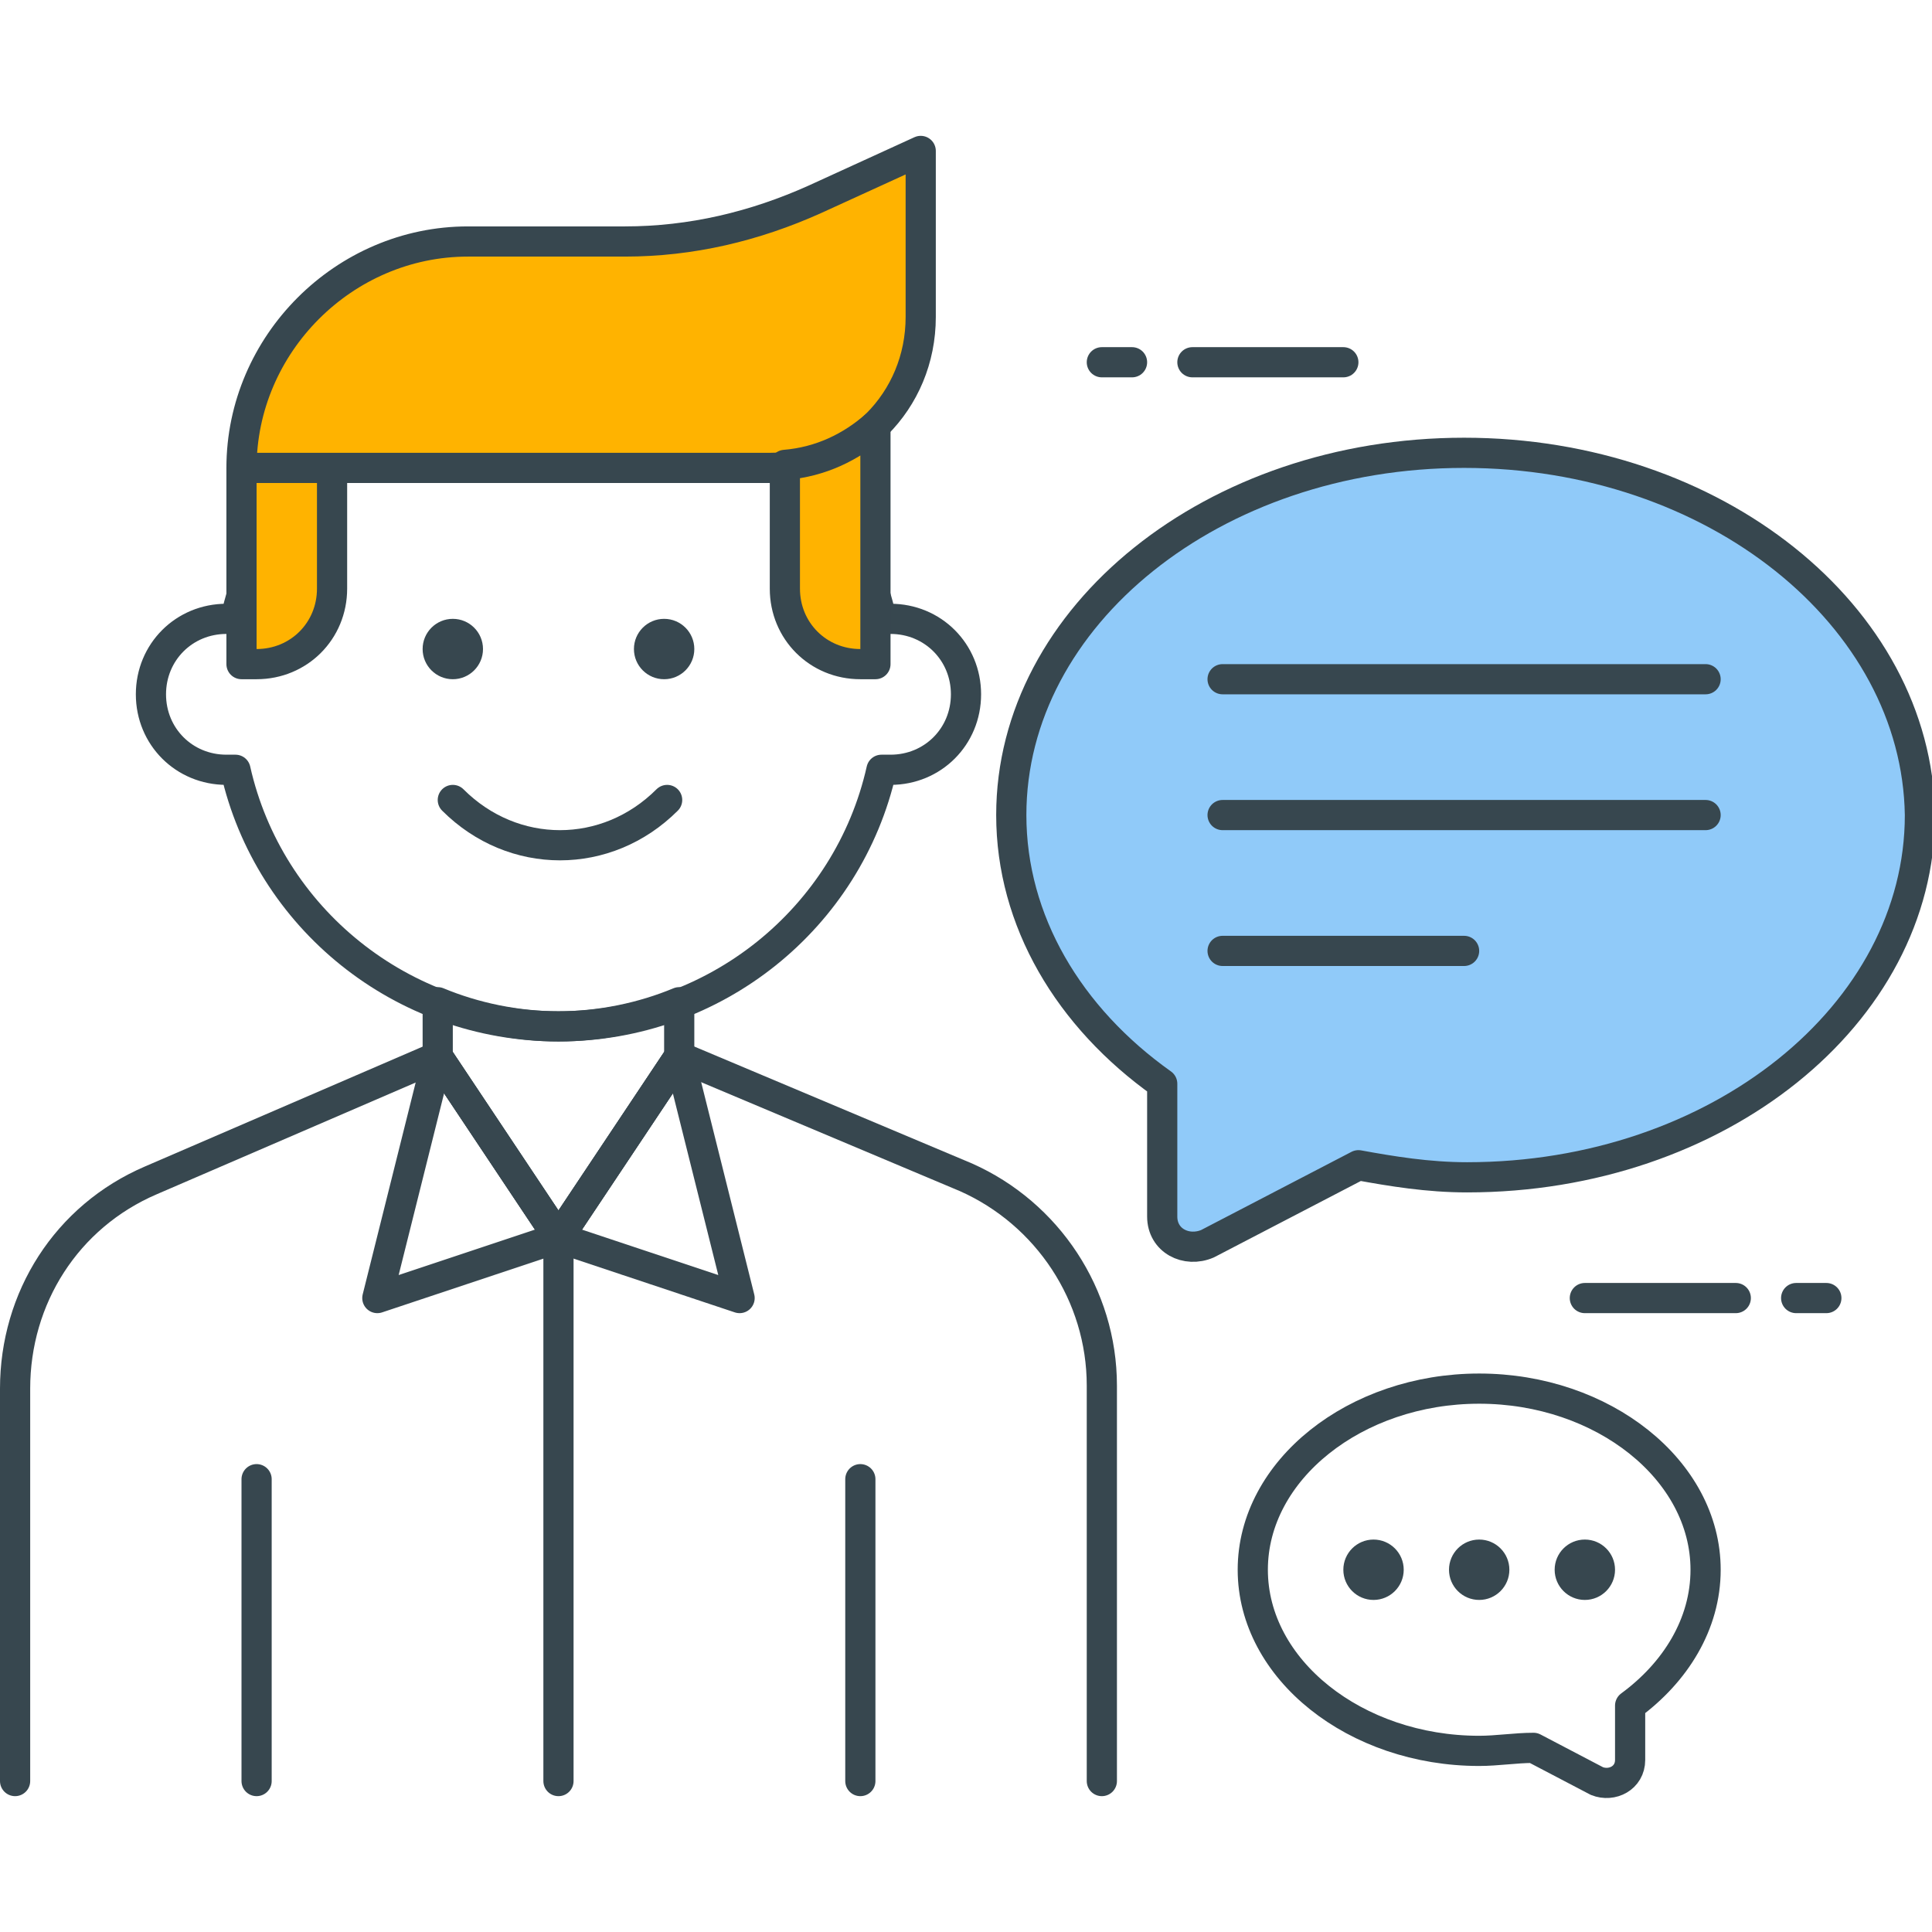<?xml version="1.0" encoding="UTF-8"?> <svg xmlns="http://www.w3.org/2000/svg" xmlns:xlink="http://www.w3.org/1999/xlink" version="1.1" id="Icon_Set" x="0px" y="0px" viewBox="0 0 64 64" style="enable-background:new 0 0 64 64;" xml:space="preserve"> <style type="text/css"> .st0{fill:none;stroke:#37474F;stroke-linecap:round;stroke-linejoin:round;stroke-miterlimit:10;} .st1{fill:#FFB300;stroke:#37474F;stroke-linecap:round;stroke-linejoin:round;stroke-miterlimit:10;} .st2{fill:#90CAF9;stroke:#37474F;stroke-linecap:round;stroke-linejoin:round;stroke-miterlimit:10;} .st3{fill:#FFFFFF;stroke:#37474F;stroke-linecap:round;stroke-linejoin:round;stroke-miterlimit:10;} .st4{fill:#FF7043;stroke:#37474F;stroke-linecap:round;stroke-linejoin:round;stroke-miterlimit:10;} .st5{fill:#9CCC65;stroke:#37474F;stroke-linecap:round;stroke-linejoin:round;stroke-miterlimit:10;} .st6{fill:#37474F;} .st7{fill:#37474F;stroke:#37474F;stroke-linecap:round;stroke-linejoin:round;stroke-miterlimit:10;} .st8{fill:none;stroke:#37474F;stroke-linecap:square;stroke-linejoin:round;stroke-miterlimit:10;} </style> <g id="Discussion"> <g> <g> <line class="st0" x1="52.5" y1="43" x2="57.5" y2="43"></line> <line class="st0" x1="59.5" y1="43" x2="60.5" y2="43"></line> </g> <g> <line class="st0" x1="44.5" y1="12" x2="39.5" y2="12"></line> <line class="st0" x1="37.5" y1="12" x2="36.5" y2="12"></line> </g> <g> <path class="st2" d="M48.5,15c-8.3,0-15,5.4-15,12c0,3.5,1.9,6.7,5,8.9v4.4c0,0.8,0.8,1.2,1.5,0.9l5-2.6c1.1,0.2,2.3,0.4,3.6,0.4 c8.3,0,15-5.4,15-12C63.5,20.4,56.8,15,48.5,15z"></path> <line class="st0" x1="40.5" y1="22.5" x2="56.5" y2="22.5"></line> <line class="st0" x1="40.5" y1="27" x2="56.5" y2="27"></line> <line class="st0" x1="40.5" y1="31.5" x2="48.5" y2="31.5"></line> </g> <g> <g> <path class="st0" d="M29.5,20.5c-0.1,0-0.2,0-0.3,0c-1.1-4.9-5.5-8.5-10.7-8.5s-9.6,3.6-10.7,8.5c-0.1,0-0.2,0-0.3,0 C6.1,20.5,5,21.6,5,23s1.1,2.5,2.5,2.5c0.1,0,0.2,0,0.3,0c1.1,4.9,5.5,8.5,10.7,8.5s9.6-3.6,10.7-8.5c0.1,0,0.2,0,0.3,0 c1.4,0,2.5-1.1,2.5-2.5S30.9,20.5,29.5,20.5z"></path> <path class="st1" d="M8.5,22H8v-6.5h3v4C11,20.9,9.9,22,8.5,22z"></path> <path class="st1" d="M25.5,15.5H8v0C8,11.4,11.4,8,15.5,8h5.2C22.9,8,25,7.5,27,6.6L30.5,5v5.5C30.5,13.3,28.3,15.5,25.5,15.5z"></path> <path class="st1" d="M26,15.4v4.1c0,1.4,1.1,2.5,2.5,2.5H29v-7.9C28.2,14.8,27.2,15.3,26,15.4z"></path> <g> <circle class="st6" cx="22" cy="21.5" r="1"></circle> <circle class="st6" cx="15" cy="21.5" r="1"></circle> </g> <path class="st0" d="M15,26.5c2,2,5.1,2,7.1,0"></path> </g> <g> <line class="st0" x1="8.5" y1="59" x2="8.5" y2="49"></line> <path class="st0" d="M36.5,59V45.9c0-3-1.8-5.7-4.5-6.9L22.5,35l-4,6l-4-6L5,39.1c-2.8,1.2-4.5,3.9-4.5,6.9V59"></path> <line class="st0" x1="28.5" y1="59" x2="28.5" y2="49"></line> <g> <polygon class="st0" points="12.5,43 18.5,41 14.5,35 "></polygon> <polygon class="st0" points="22.5,35 18.5,41 24.5,43 "></polygon> </g> <path class="st0" d="M18.5,34c-1.4,0-2.8-0.3-4-0.8V35l4,6l4-6v-1.8C21.3,33.7,19.9,34,18.5,34z"></path> <line class="st0" x1="18.5" y1="59" x2="18.5" y2="41"></line> </g> </g> <path class="st0" d="M49,46c4.1,0,7.5,2.7,7.5,6c0,1.8-1,3.4-2.5,4.5v1.8c0,0.6-0.6,0.9-1.1,0.7l-2.1-1.1C50.2,57.9,49.6,58,49,58 c-4.1,0-7.5-2.7-7.5-6C41.5,48.7,44.9,46,49,46z"></path> <circle class="st6" cx="52.5" cy="52" r="1"></circle> <circle class="st6" cx="49" cy="52" r="1"></circle> <circle class="st6" cx="45.5" cy="52" r="1"></circle> </g> </g> </svg> 